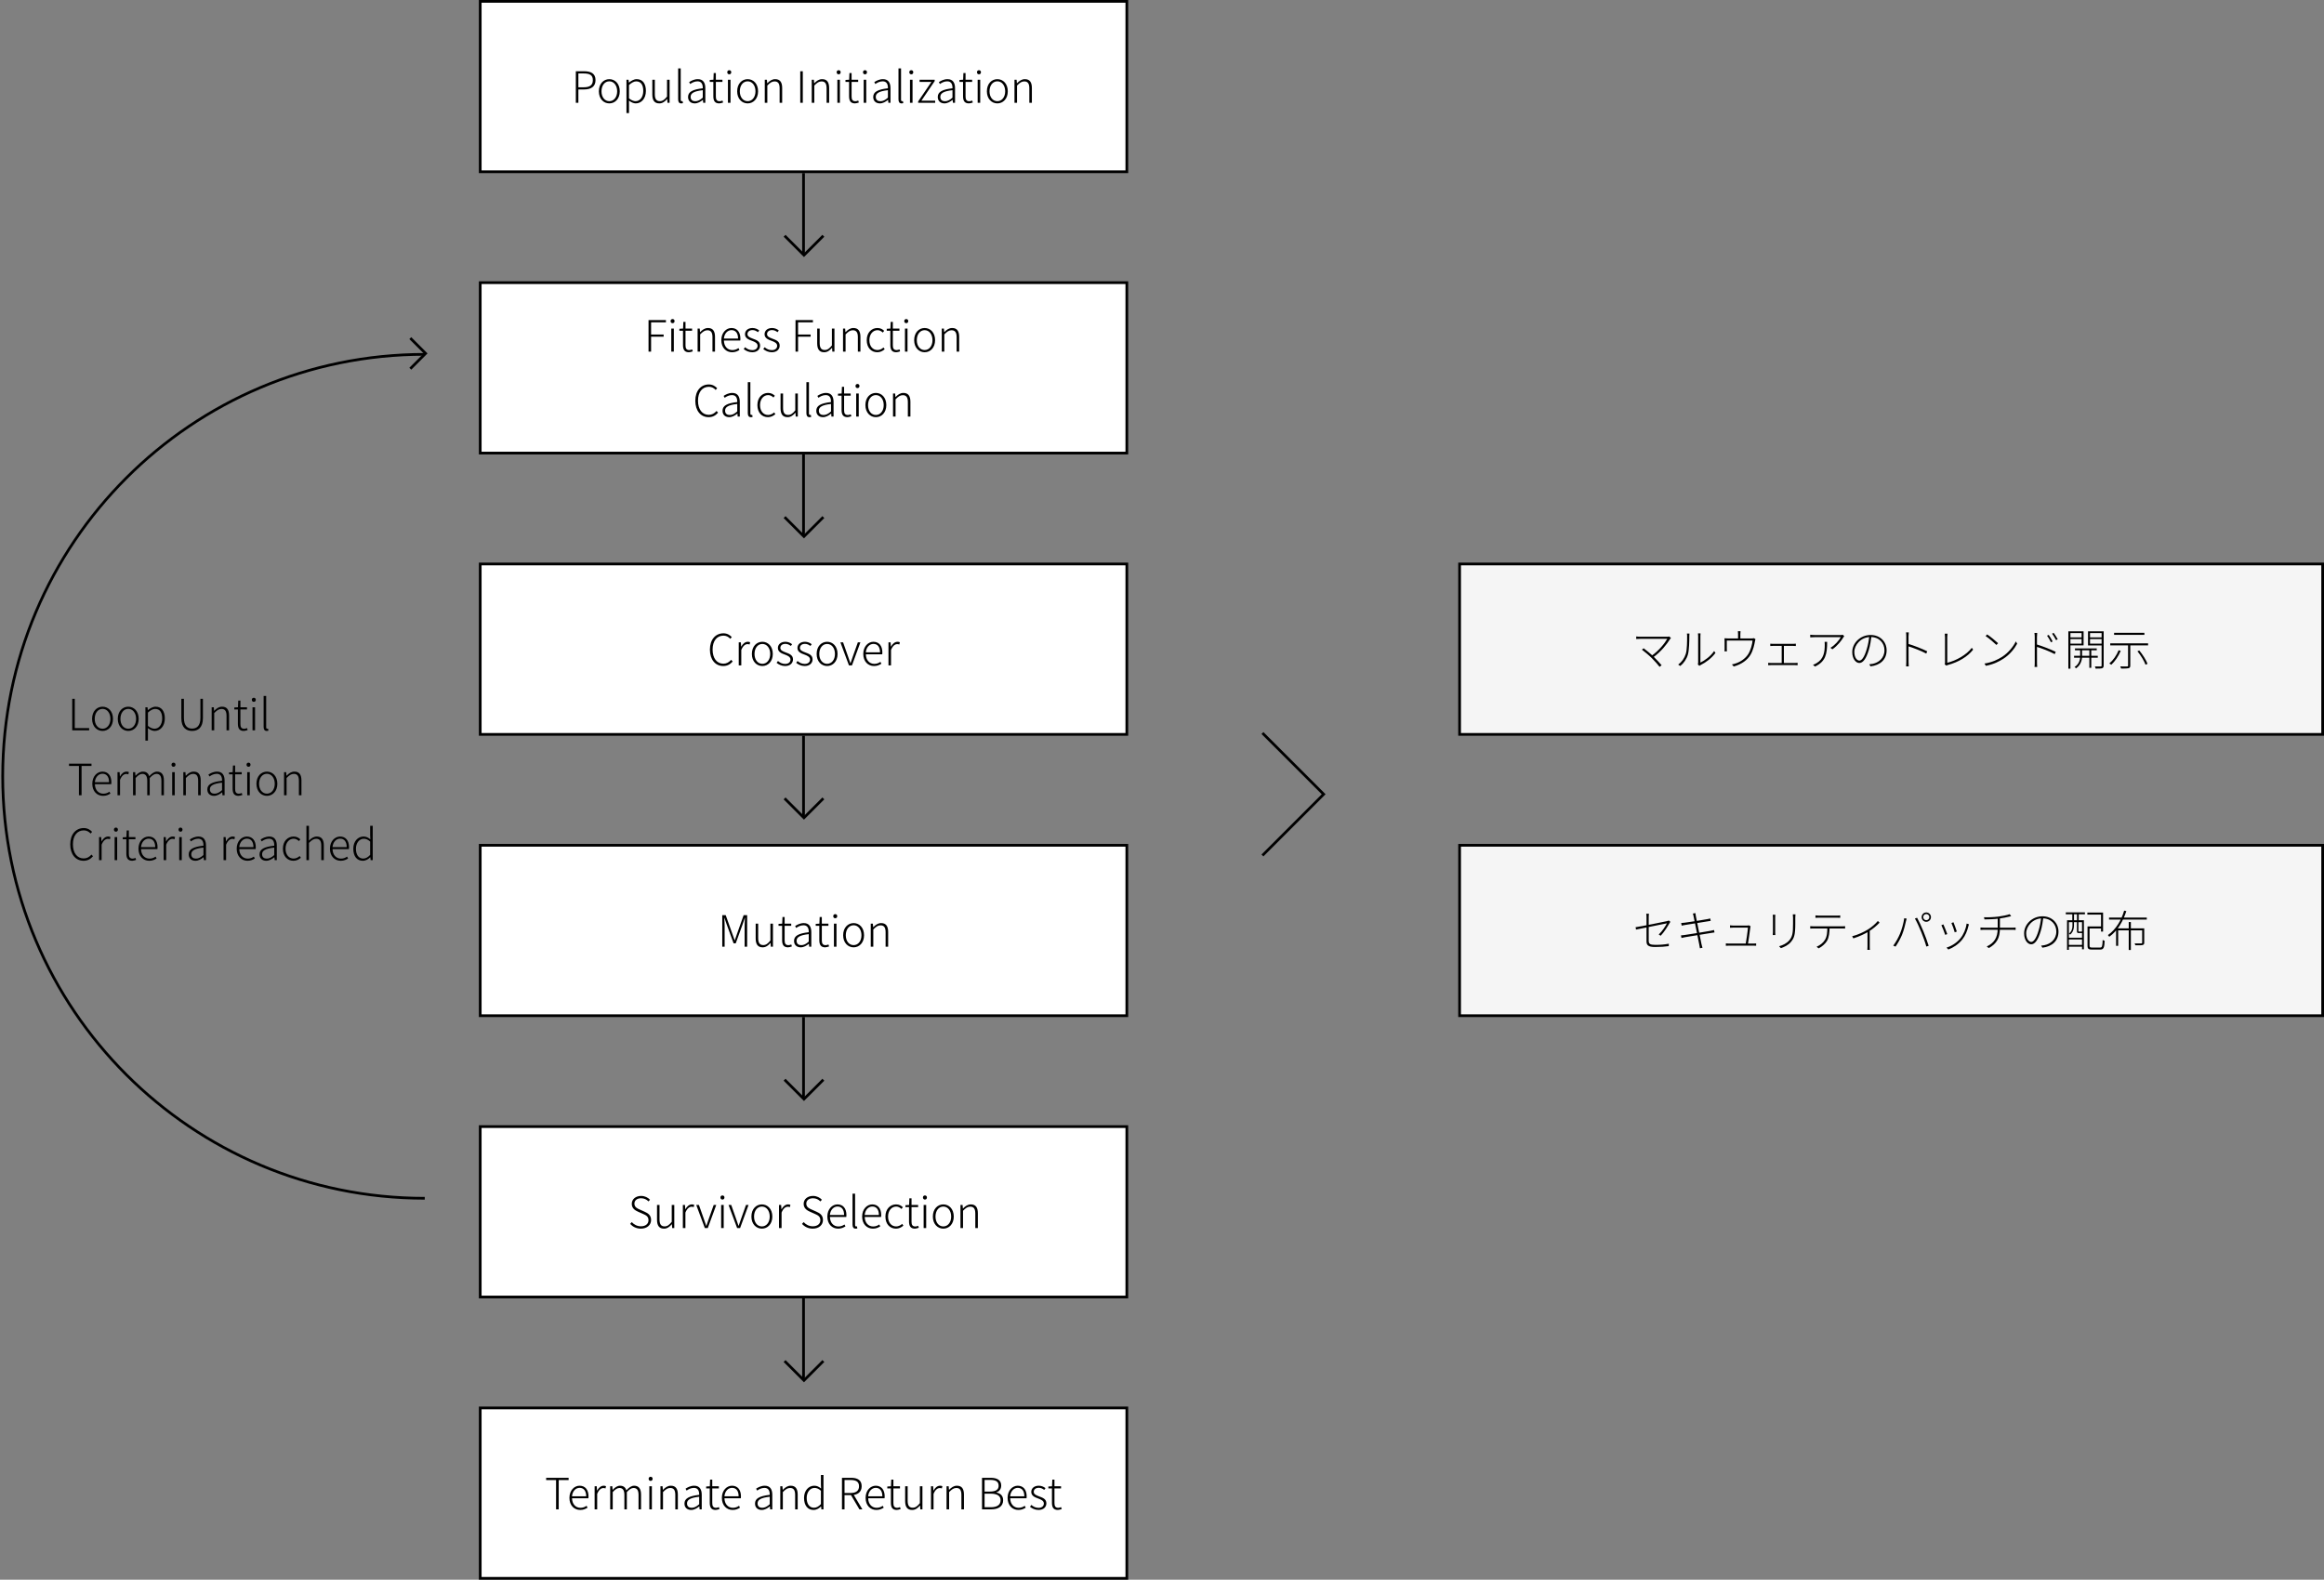 <svg width="859" height="584" viewBox="0 0 859 584" fill="none" xmlns="http://www.w3.org/2000/svg">
<rect x="0" y="0" width="859" height="584" fill="#808080" stroke="none"/>
<rect x="177.5" y="0.5" width="239" height="63" fill="white" stroke="black"/>
<path d="M212.837 38H213.781V33.072H215.925C218.517 33.072 220.117 31.968 220.117 29.632C220.117 27.2 218.485 26.336 215.861 26.336H212.837V38ZM213.781 32.272V27.152H215.653C217.989 27.152 219.125 27.728 219.125 29.632C219.125 31.488 218.021 32.272 215.717 32.272H213.781ZM225.221 38.224C227.285 38.224 229.077 36.576 229.077 33.76C229.077 30.896 227.285 29.264 225.221 29.264C223.157 29.264 221.349 30.896 221.349 33.76C221.349 36.576 223.157 38.224 225.221 38.224ZM225.221 37.408C223.541 37.408 222.325 35.936 222.325 33.76C222.325 31.568 223.541 30.064 225.221 30.064C226.885 30.064 228.117 31.568 228.117 33.76C228.117 35.936 226.885 37.408 225.221 37.408ZM231.553 41.808H232.497V38.736L232.481 37.184C233.329 37.84 234.193 38.224 234.977 38.224C236.993 38.224 238.737 36.528 238.737 33.616C238.737 30.976 237.585 29.264 235.329 29.264C234.289 29.264 233.297 29.872 232.481 30.528H232.449L232.337 29.472H231.553V41.808ZM234.913 37.408C234.289 37.408 233.393 37.12 232.497 36.368V31.424C233.473 30.56 234.337 30.08 235.153 30.08C237.041 30.08 237.761 31.568 237.761 33.616C237.761 35.888 236.561 37.408 234.913 37.408ZM243.704 38.224C244.872 38.224 245.752 37.568 246.584 36.592H246.616L246.712 38H247.496V29.472H246.552V35.712C245.608 36.88 244.888 37.392 243.912 37.392C242.6 37.392 242.04 36.576 242.04 34.816V29.472H241.112V34.928C241.112 37.136 241.928 38.224 243.704 38.224ZM251.798 38.224C252.102 38.224 252.262 38.176 252.438 38.128L252.294 37.376C252.118 37.408 252.054 37.408 251.974 37.408C251.75 37.408 251.606 37.232 251.606 36.832V25.296H250.662V36.736C250.662 37.728 251.03 38.224 251.798 38.224ZM256.8 38.224C257.904 38.224 258.928 37.616 259.776 36.928H259.824L259.92 38H260.704V32.592C260.704 30.704 259.968 29.264 257.936 29.264C256.544 29.264 255.36 29.92 254.72 30.368L255.12 31.056C255.728 30.608 256.688 30.064 257.824 30.064C259.44 30.064 259.792 31.376 259.76 32.64C256 33.072 254.32 33.968 254.32 35.856C254.32 37.44 255.44 38.224 256.8 38.224ZM256.992 37.424C256.048 37.424 255.264 36.976 255.264 35.808C255.264 34.512 256.4 33.712 259.76 33.344V36.112C258.768 36.976 257.936 37.424 256.992 37.424ZM265.843 38.224C266.243 38.224 266.787 38.064 267.283 37.888L267.043 37.168C266.755 37.296 266.323 37.424 266.019 37.424C264.867 37.424 264.595 36.72 264.595 35.648V30.272H267.027V29.472H264.595V27.008H263.795L263.699 29.472L262.339 29.552V30.272H263.667V35.584C263.667 37.168 264.163 38.224 265.843 38.224ZM269.068 38H270.012V29.472H269.068V38ZM269.548 27.472C269.98 27.472 270.284 27.184 270.284 26.688C270.284 26.256 269.98 25.952 269.548 25.952C269.116 25.952 268.812 26.256 268.812 26.688C268.812 27.184 269.116 27.472 269.548 27.472ZM276.346 38.224C278.41 38.224 280.202 36.576 280.202 33.76C280.202 30.896 278.41 29.264 276.346 29.264C274.282 29.264 272.474 30.896 272.474 33.76C272.474 36.576 274.282 38.224 276.346 38.224ZM276.346 37.408C274.666 37.408 273.45 35.936 273.45 33.76C273.45 31.568 274.666 30.064 276.346 30.064C278.01 30.064 279.242 31.568 279.242 33.76C279.242 35.936 278.01 37.408 276.346 37.408ZM282.678 38H283.622V31.616C284.614 30.608 285.318 30.096 286.294 30.096C287.622 30.096 288.166 30.912 288.166 32.672V38H289.11V32.544C289.11 30.352 288.278 29.264 286.518 29.264C285.334 29.264 284.454 29.92 283.606 30.784H283.574L283.462 29.472H282.678V38ZM295.79 38H296.734V26.336H295.79V38ZM300.037 38H300.981V31.616C301.973 30.608 302.677 30.096 303.653 30.096C304.981 30.096 305.525 30.912 305.525 32.672V38H306.469V32.544C306.469 30.352 305.637 29.264 303.877 29.264C302.693 29.264 301.813 29.92 300.965 30.784H300.933L300.821 29.472H300.037V38ZM309.506 38H310.45V29.472H309.506V38ZM309.986 27.472C310.418 27.472 310.722 27.184 310.722 26.688C310.722 26.256 310.418 25.952 309.986 25.952C309.554 25.952 309.25 26.256 309.25 26.688C309.25 27.184 309.554 27.472 309.986 27.472ZM316.015 38.224C316.415 38.224 316.959 38.064 317.455 37.888L317.215 37.168C316.927 37.296 316.495 37.424 316.191 37.424C315.039 37.424 314.767 36.72 314.767 35.648V30.272H317.199V29.472H314.767V27.008H313.967L313.871 29.472L312.511 29.552V30.272H313.839V35.584C313.839 37.168 314.335 38.224 316.015 38.224ZM319.24 38H320.184V29.472H319.24V38ZM319.72 27.472C320.152 27.472 320.456 27.184 320.456 26.688C320.456 26.256 320.152 25.952 319.72 25.952C319.288 25.952 318.984 26.256 318.984 26.688C318.984 27.184 319.288 27.472 319.72 27.472ZM325.238 38.224C326.342 38.224 327.366 37.616 328.214 36.928H328.262L328.358 38H329.142V32.592C329.142 30.704 328.406 29.264 326.374 29.264C324.982 29.264 323.798 29.92 323.158 30.368L323.558 31.056C324.166 30.608 325.126 30.064 326.262 30.064C327.878 30.064 328.23 31.376 328.198 32.64C324.438 33.072 322.758 33.968 322.758 35.856C322.758 37.44 323.878 38.224 325.238 38.224ZM325.43 37.424C324.486 37.424 323.702 36.976 323.702 35.808C323.702 34.512 324.838 33.712 328.198 33.344V36.112C327.206 36.976 326.374 37.424 325.43 37.424ZM333.236 38.224C333.54 38.224 333.7 38.176 333.876 38.128L333.732 37.376C333.556 37.408 333.492 37.408 333.412 37.408C333.188 37.408 333.044 37.232 333.044 36.832V25.296H332.1V36.736C332.1 37.728 332.468 38.224 333.236 38.224ZM336.35 38H337.294V29.472H336.35V38ZM336.83 27.472C337.262 27.472 337.566 27.184 337.566 26.688C337.566 26.256 337.262 25.952 336.83 25.952C336.398 25.952 336.094 26.256 336.094 26.688C336.094 27.184 336.398 27.472 336.83 27.472ZM339.371 38H345.659V37.216H340.571L345.483 29.984V29.472H339.899V30.272H344.283L339.371 37.504V38ZM349.097 38.224C350.201 38.224 351.225 37.616 352.073 36.928H352.121L352.217 38H353.001V32.592C353.001 30.704 352.265 29.264 350.233 29.264C348.841 29.264 347.657 29.92 347.017 30.368L347.417 31.056C348.025 30.608 348.985 30.064 350.121 30.064C351.737 30.064 352.089 31.376 352.057 32.64C348.297 33.072 346.617 33.968 346.617 35.856C346.617 37.44 347.737 38.224 349.097 38.224ZM349.289 37.424C348.345 37.424 347.561 36.976 347.561 35.808C347.561 34.512 348.697 33.712 352.057 33.344V36.112C351.065 36.976 350.233 37.424 349.289 37.424ZM358.14 38.224C358.54 38.224 359.084 38.064 359.58 37.888L359.34 37.168C359.052 37.296 358.62 37.424 358.316 37.424C357.164 37.424 356.892 36.72 356.892 35.648V30.272H359.324V29.472H356.892V27.008H356.092L355.996 29.472L354.636 29.552V30.272H355.964V35.584C355.964 37.168 356.46 38.224 358.14 38.224ZM361.365 38H362.309V29.472H361.365V38ZM361.845 27.472C362.277 27.472 362.581 27.184 362.581 26.688C362.581 26.256 362.277 25.952 361.845 25.952C361.413 25.952 361.109 26.256 361.109 26.688C361.109 27.184 361.413 27.472 361.845 27.472ZM368.643 38.224C370.707 38.224 372.499 36.576 372.499 33.76C372.499 30.896 370.707 29.264 368.643 29.264C366.579 29.264 364.771 30.896 364.771 33.76C364.771 36.576 366.579 38.224 368.643 38.224ZM368.643 37.408C366.963 37.408 365.747 35.936 365.747 33.76C365.747 31.568 366.963 30.064 368.643 30.064C370.307 30.064 371.539 31.568 371.539 33.76C371.539 35.936 370.307 37.408 368.643 37.408ZM374.975 38H375.919V31.616C376.911 30.608 377.615 30.096 378.591 30.096C379.919 30.096 380.463 30.912 380.463 32.672V38H381.407V32.544C381.407 30.352 380.575 29.264 378.815 29.264C377.631 29.264 376.751 29.92 375.903 30.784H375.871L375.759 29.472H374.975V38Z" fill="black"/>
<rect x="177.5" y="104.5" width="239" height="63" fill="white" stroke="black"/>
<path d="M239.712 130H240.656V124.464H245.296V123.664H240.656V119.168H246.144V118.336H239.712V130ZM248.115 130H249.059V121.472H248.115V130ZM248.595 119.472C249.027 119.472 249.331 119.184 249.331 118.688C249.331 118.256 249.027 117.952 248.595 117.952C248.163 117.952 247.859 118.256 247.859 118.688C247.859 119.184 248.163 119.472 248.595 119.472ZM254.625 130.224C255.025 130.224 255.569 130.064 256.065 129.888L255.825 129.168C255.537 129.296 255.105 129.424 254.801 129.424C253.649 129.424 253.377 128.72 253.377 127.648V122.272H255.809V121.472H253.377V119.008H252.577L252.481 121.472L251.121 121.552V122.272H252.449V127.584C252.449 129.168 252.945 130.224 254.625 130.224ZM257.85 130H258.794V123.616C259.786 122.608 260.49 122.096 261.466 122.096C262.794 122.096 263.338 122.912 263.338 124.672V130H264.282V124.544C264.282 122.352 263.45 121.264 261.69 121.264C260.506 121.264 259.626 121.92 258.778 122.784H258.746L258.634 121.472H257.85V130ZM270.598 130.224C271.814 130.224 272.63 129.808 273.318 129.376L272.95 128.688C272.31 129.136 271.606 129.424 270.694 129.424C268.838 129.424 267.606 127.968 267.574 125.904H273.622C273.654 125.68 273.67 125.456 273.67 125.232C273.67 122.736 272.422 121.264 270.358 121.264C268.438 121.264 266.614 122.976 266.614 125.76C266.614 128.56 268.39 130.224 270.598 130.224ZM267.558 125.168C267.75 123.2 268.982 122.048 270.374 122.048C271.862 122.048 272.806 123.104 272.806 125.168H267.558ZM278.04 130.224C279.928 130.224 280.952 129.104 280.952 127.776C280.952 126.128 279.528 125.68 278.216 125.184C277.224 124.8 276.28 124.448 276.28 123.52C276.28 122.752 276.872 122.032 278.152 122.032C278.984 122.032 279.576 122.384 280.152 122.8L280.632 122.176C280.024 121.648 279.096 121.264 278.152 121.264C276.36 121.264 275.368 122.304 275.368 123.552C275.368 125.024 276.712 125.552 277.96 126C278.952 126.368 280.024 126.816 280.024 127.84C280.024 128.704 279.368 129.44 278.072 129.44C276.904 129.44 276.12 128.976 275.4 128.368L274.888 129.04C275.672 129.696 276.776 130.224 278.04 130.224ZM285.274 130.224C287.162 130.224 288.186 129.104 288.186 127.776C288.186 126.128 286.762 125.68 285.45 125.184C284.458 124.8 283.514 124.448 283.514 123.52C283.514 122.752 284.106 122.032 285.386 122.032C286.218 122.032 286.81 122.384 287.386 122.8L287.866 122.176C287.258 121.648 286.33 121.264 285.386 121.264C283.594 121.264 282.602 122.304 282.602 123.552C282.602 125.024 283.946 125.552 285.194 126C286.186 126.368 287.258 126.816 287.258 127.84C287.258 128.704 286.602 129.44 285.306 129.44C284.138 129.44 283.354 128.976 282.634 128.368L282.122 129.04C282.906 129.696 284.01 130.224 285.274 130.224ZM294.04 130H294.984V124.464H299.624V123.664H294.984V119.168H300.472V118.336H294.04V130ZM304.642 130.224C305.81 130.224 306.69 129.568 307.522 128.592H307.554L307.65 130H308.434V121.472H307.49V127.712C306.546 128.88 305.826 129.392 304.85 129.392C303.538 129.392 302.978 128.576 302.978 126.816V121.472H302.05V126.928C302.05 129.136 302.866 130.224 304.642 130.224ZM311.6 130H312.544V123.616C313.536 122.608 314.24 122.096 315.216 122.096C316.544 122.096 317.088 122.912 317.088 124.672V130H318.032V124.544C318.032 122.352 317.2 121.264 315.44 121.264C314.256 121.264 313.376 121.92 312.528 122.784H312.496L312.384 121.472H311.6V130ZM324.268 130.224C325.34 130.224 326.268 129.76 327.004 129.104L326.556 128.464C325.98 128.992 325.196 129.408 324.332 129.408C322.54 129.408 321.34 127.936 321.34 125.76C321.34 123.568 322.636 122.064 324.348 122.064C325.132 122.064 325.756 122.448 326.3 122.944L326.812 122.304C326.236 121.76 325.468 121.264 324.316 121.264C322.204 121.264 320.364 122.896 320.364 125.76C320.364 128.576 322.06 130.224 324.268 130.224ZM331.265 130.224C331.665 130.224 332.209 130.064 332.705 129.888L332.465 129.168C332.177 129.296 331.745 129.424 331.441 129.424C330.289 129.424 330.017 128.72 330.017 127.648V122.272H332.449V121.472H330.017V119.008H329.217L329.121 121.472L327.761 121.552V122.272H329.089V127.584C329.089 129.168 329.585 130.224 331.265 130.224ZM334.49 130H335.434V121.472H334.49V130ZM334.97 119.472C335.402 119.472 335.706 119.184 335.706 118.688C335.706 118.256 335.402 117.952 334.97 117.952C334.538 117.952 334.234 118.256 334.234 118.688C334.234 119.184 334.538 119.472 334.97 119.472ZM341.768 130.224C343.832 130.224 345.624 128.576 345.624 125.76C345.624 122.896 343.832 121.264 341.768 121.264C339.704 121.264 337.896 122.896 337.896 125.76C337.896 128.576 339.704 130.224 341.768 130.224ZM341.768 129.408C340.088 129.408 338.872 127.936 338.872 125.76C338.872 123.568 340.088 122.064 341.768 122.064C343.432 122.064 344.664 123.568 344.664 125.76C344.664 127.936 343.432 129.408 341.768 129.408ZM348.1 130H349.044V123.616C350.036 122.608 350.74 122.096 351.716 122.096C353.044 122.096 353.588 122.912 353.588 124.672V130H354.532V124.544C354.532 122.352 353.7 121.264 351.94 121.264C350.756 121.264 349.876 121.92 349.028 122.784H348.996L348.884 121.472H348.1V130ZM261.927 154.224C263.431 154.224 264.503 153.6 265.415 152.56L264.855 151.936C264.023 152.864 263.143 153.36 261.975 153.36C259.527 153.36 257.991 151.312 257.991 148.144C257.991 144.976 259.543 142.992 262.023 142.992C263.079 142.992 263.911 143.472 264.535 144.16L265.079 143.536C264.455 142.816 263.399 142.128 262.023 142.128C259.063 142.128 256.999 144.448 256.999 148.16C256.999 151.888 259.031 154.224 261.927 154.224ZM269.542 154.224C270.646 154.224 271.67 153.616 272.518 152.928H272.566L272.662 154H273.446V148.592C273.446 146.704 272.71 145.264 270.678 145.264C269.286 145.264 268.102 145.92 267.462 146.368L267.862 147.056C268.47 146.608 269.43 146.064 270.566 146.064C272.182 146.064 272.534 147.376 272.502 148.64C268.742 149.072 267.062 149.968 267.062 151.856C267.062 153.44 268.182 154.224 269.542 154.224ZM269.734 153.424C268.79 153.424 268.006 152.976 268.006 151.808C268.006 150.512 269.142 149.712 272.502 149.344V152.112C271.51 152.976 270.678 153.424 269.734 153.424ZM277.54 154.224C277.844 154.224 278.004 154.176 278.18 154.128L278.036 153.376C277.86 153.408 277.796 153.408 277.716 153.408C277.492 153.408 277.348 153.232 277.348 152.832V141.296H276.404V152.736C276.404 153.728 276.772 154.224 277.54 154.224ZM283.854 154.224C284.926 154.224 285.854 153.76 286.59 153.104L286.142 152.464C285.566 152.992 284.782 153.408 283.918 153.408C282.126 153.408 280.926 151.936 280.926 149.76C280.926 147.568 282.222 146.064 283.934 146.064C284.718 146.064 285.342 146.448 285.886 146.944L286.398 146.304C285.822 145.76 285.054 145.264 283.902 145.264C281.79 145.264 279.95 146.896 279.95 149.76C279.95 152.576 281.646 154.224 283.854 154.224ZM291.103 154.224C292.271 154.224 293.151 153.568 293.983 152.592H294.015L294.111 154H294.895V145.472H293.951V151.712C293.007 152.88 292.287 153.392 291.311 153.392C289.999 153.392 289.439 152.576 289.439 150.816V145.472H288.511V150.928C288.511 153.136 289.327 154.224 291.103 154.224ZM299.197 154.224C299.501 154.224 299.661 154.176 299.837 154.128L299.693 153.376C299.517 153.408 299.453 153.408 299.373 153.408C299.149 153.408 299.005 153.232 299.005 152.832V141.296H298.061V152.736C298.061 153.728 298.429 154.224 299.197 154.224ZM304.199 154.224C305.303 154.224 306.327 153.616 307.175 152.928H307.223L307.319 154H308.103V148.592C308.103 146.704 307.367 145.264 305.335 145.264C303.943 145.264 302.759 145.92 302.119 146.368L302.519 147.056C303.127 146.608 304.087 146.064 305.223 146.064C306.839 146.064 307.191 147.376 307.159 148.64C303.399 149.072 301.719 149.968 301.719 151.856C301.719 153.44 302.839 154.224 304.199 154.224ZM304.391 153.424C303.447 153.424 302.663 152.976 302.663 151.808C302.663 150.512 303.799 149.712 307.159 149.344V152.112C306.167 152.976 305.335 153.424 304.391 153.424ZM313.242 154.224C313.642 154.224 314.186 154.064 314.682 153.888L314.442 153.168C314.154 153.296 313.722 153.424 313.418 153.424C312.266 153.424 311.994 152.72 311.994 151.648V146.272H314.426V145.472H311.994V143.008H311.194L311.098 145.472L309.738 145.552V146.272H311.066V151.584C311.066 153.168 311.562 154.224 313.242 154.224ZM316.467 154H317.411V145.472H316.467V154ZM316.947 143.472C317.379 143.472 317.683 143.184 317.683 142.688C317.683 142.256 317.379 141.952 316.947 141.952C316.515 141.952 316.211 142.256 316.211 142.688C316.211 143.184 316.515 143.472 316.947 143.472ZM323.744 154.224C325.808 154.224 327.6 152.576 327.6 149.76C327.6 146.896 325.808 145.264 323.744 145.264C321.68 145.264 319.872 146.896 319.872 149.76C319.872 152.576 321.68 154.224 323.744 154.224ZM323.744 153.408C322.064 153.408 320.848 151.936 320.848 149.76C320.848 147.568 322.064 146.064 323.744 146.064C325.408 146.064 326.64 147.568 326.64 149.76C326.64 151.936 325.408 153.408 323.744 153.408ZM330.076 154H331.02V147.616C332.012 146.608 332.716 146.096 333.692 146.096C335.02 146.096 335.564 146.912 335.564 148.672V154H336.508V148.544C336.508 146.352 335.676 145.264 333.916 145.264C332.732 145.264 331.852 145.92 331.004 146.784H330.972L330.86 145.472H330.076V154Z" fill="black"/>
<rect x="177.5" y="208.5" width="239" height="63" fill="white" stroke="black"/>
<path d="M267.326 246.224C268.83 246.224 269.902 245.6 270.814 244.56L270.253 243.936C269.422 244.864 268.542 245.36 267.374 245.36C264.926 245.36 263.39 243.312 263.39 240.144C263.39 236.976 264.942 234.992 267.422 234.992C268.478 234.992 269.31 235.472 269.934 236.16L270.477 235.536C269.854 234.816 268.798 234.128 267.422 234.128C264.462 234.128 262.398 236.448 262.398 240.16C262.398 243.888 264.43 246.224 267.326 246.224ZM273.053 246H273.997V240.288C274.621 238.688 275.533 238.128 276.269 238.128C276.621 238.128 276.781 238.16 277.069 238.272L277.261 237.44C276.973 237.296 276.733 237.264 276.397 237.264C275.405 237.264 274.557 238 273.981 239.056H273.949L273.837 237.472H273.053V246ZM281.783 246.224C283.847 246.224 285.639 244.576 285.639 241.76C285.639 238.896 283.847 237.264 281.783 237.264C279.719 237.264 277.911 238.896 277.911 241.76C277.911 244.576 279.719 246.224 281.783 246.224ZM281.783 245.408C280.103 245.408 278.887 243.936 278.887 241.76C278.887 239.568 280.103 238.064 281.783 238.064C283.447 238.064 284.679 239.568 284.679 241.76C284.679 243.936 283.447 245.408 281.783 245.408ZM290.196 246.224C292.084 246.224 293.108 245.104 293.108 243.776C293.108 242.128 291.684 241.68 290.372 241.184C289.38 240.8 288.436 240.448 288.436 239.52C288.436 238.752 289.028 238.032 290.308 238.032C291.14 238.032 291.732 238.384 292.308 238.8L292.788 238.176C292.18 237.648 291.252 237.264 290.308 237.264C288.516 237.264 287.524 238.304 287.524 239.552C287.524 241.024 288.868 241.552 290.116 242C291.108 242.368 292.18 242.816 292.18 243.84C292.18 244.704 291.524 245.44 290.228 245.44C289.06 245.44 288.276 244.976 287.556 244.368L287.044 245.04C287.828 245.696 288.932 246.224 290.196 246.224ZM297.43 246.224C299.318 246.224 300.342 245.104 300.342 243.776C300.342 242.128 298.918 241.68 297.606 241.184C296.614 240.8 295.67 240.448 295.67 239.52C295.67 238.752 296.262 238.032 297.542 238.032C298.374 238.032 298.966 238.384 299.542 238.8L300.022 238.176C299.414 237.648 298.486 237.264 297.542 237.264C295.75 237.264 294.758 238.304 294.758 239.552C294.758 241.024 296.102 241.552 297.35 242C298.342 242.368 299.414 242.816 299.414 243.84C299.414 244.704 298.758 245.44 297.462 245.44C296.294 245.44 295.51 244.976 294.79 244.368L294.278 245.04C295.062 245.696 296.166 246.224 297.43 246.224ZM305.721 246.224C307.785 246.224 309.577 244.576 309.577 241.76C309.577 238.896 307.785 237.264 305.721 237.264C303.657 237.264 301.849 238.896 301.849 241.76C301.849 244.576 303.657 246.224 305.721 246.224ZM305.721 245.408C304.041 245.408 302.825 243.936 302.825 241.76C302.825 239.568 304.041 238.064 305.721 238.064C307.385 238.064 308.617 239.568 308.617 241.76C308.617 243.936 307.385 245.408 305.721 245.408ZM313.798 246H314.902L318.022 237.472H317.078L315.222 242.704C314.966 243.536 314.662 244.4 314.374 245.168H314.31C314.038 244.4 313.75 243.536 313.462 242.704L311.622 237.472H310.63L313.798 246ZM323.067 246.224C324.283 246.224 325.099 245.808 325.787 245.376L325.419 244.688C324.779 245.136 324.075 245.424 323.163 245.424C321.307 245.424 320.075 243.968 320.043 241.904H326.091C326.123 241.68 326.139 241.456 326.139 241.232C326.139 238.736 324.891 237.264 322.827 237.264C320.907 237.264 319.083 238.976 319.083 241.76C319.083 244.56 320.859 246.224 323.067 246.224ZM320.027 241.168C320.219 239.2 321.451 238.048 322.843 238.048C324.331 238.048 325.275 239.104 325.275 241.168H320.027ZM328.397 246H329.341V240.288C329.965 238.688 330.877 238.128 331.613 238.128C331.965 238.128 332.125 238.16 332.413 238.272L332.605 237.44C332.317 237.296 332.077 237.264 331.741 237.264C330.749 237.264 329.901 238 329.325 239.056H329.293L329.181 237.472H328.397V246Z" fill="black"/>
<rect x="539.5" y="208.5" width="319" height="63" fill="#F5F5F5" stroke="black"/>
<path d="M617.624 235.824L616.952 235.296C616.808 235.36 616.536 235.392 616.2 235.392C614.68 235.392 606.968 235.392 606.28 235.392C605.72 235.392 605.224 235.344 604.776 235.296V236.24C605.08 236.224 605.656 236.176 606.28 236.176C607.016 236.176 614.808 236.176 616.248 236.176C615.384 237.744 613.176 240.56 610.344 242.528L610.968 243.072C614.024 240.896 616.12 238.128 617.32 236.224C617.384 236.096 617.512 235.952 617.624 235.824ZM610.616 243.376C611.624 244.4 612.856 245.76 613.416 246.528L614.168 245.936C613.528 245.152 612.28 243.856 611.304 242.864C610.2 241.776 608.2 240.112 607.528 239.664L606.888 240.176C607.672 240.736 609.656 242.4 610.616 243.376ZM627.576 245.68L628.12 246.144C628.216 246.08 628.376 245.968 628.6 245.856C630.488 244.928 632.664 243.328 634.072 241.376L633.576 240.688C632.28 242.64 630.072 244.208 628.504 244.944C628.504 244.752 628.504 236.048 628.504 235.216C628.504 234.672 628.52 234.32 628.552 234.144H627.608C627.608 234.32 627.672 234.672 627.672 235.216C627.672 236.048 627.672 244.272 627.672 244.944C627.672 245.2 627.624 245.472 627.576 245.68ZM620.296 245.696L621.064 246.208C622.392 245.152 623.432 243.616 623.896 241.936C624.344 240.352 624.408 236.88 624.408 235.184C624.408 234.832 624.44 234.48 624.456 234.224H623.512C623.576 234.512 623.592 234.832 623.592 235.2C623.592 236.896 623.592 240.176 623.112 241.712C622.6 243.36 621.608 244.752 620.296 245.696ZM643.336 233.344H642.36C642.408 233.728 642.424 234.128 642.424 234.384C642.424 234.72 642.424 235.84 642.424 236.416H643.272C643.272 235.872 643.272 234.72 643.272 234.384C643.272 234.128 643.288 233.728 643.336 233.344ZM648.856 236.288L648.28 235.92C648.12 235.984 647.88 236.032 647.32 236.032H638.824C638.28 236.032 637.816 236 637.4 235.968C637.448 236.304 637.448 236.784 637.448 237.12C637.448 237.648 637.448 239.44 637.448 239.952C637.448 240.192 637.432 240.576 637.4 240.784H638.312C638.28 240.576 638.264 240.208 638.264 239.968C638.264 239.488 638.264 237.52 638.264 236.8H647.784C647.672 238.144 647.112 240.32 646.216 241.776C645.192 243.44 643.24 244.768 641.448 245.296C641.032 245.44 640.568 245.568 640.152 245.632L640.824 246.4C643.8 245.568 645.896 243.984 647.048 242.032C647.992 240.464 648.488 238.192 648.664 237.072C648.712 236.768 648.792 236.448 648.856 236.288ZM654.328 237.968V238.832C654.648 238.8 655.128 238.784 655.336 238.784H662.728C663.08 238.784 663.464 238.8 663.784 238.832V237.968C663.48 238 663.128 238.032 662.728 238.032H655.32C655.128 238.032 654.664 238.016 654.328 237.968ZM658.552 245.52H659.368V238.48H658.552V245.52ZM653.56 245.04V245.936C653.928 245.904 654.28 245.888 654.6 245.888H663.464C663.704 245.888 664.136 245.904 664.44 245.936V245.04C664.136 245.072 663.8 245.104 663.464 245.104H654.6C654.28 245.104 653.912 245.072 653.56 245.04ZM681.672 235.2L681.16 234.688C680.968 234.736 680.568 234.768 680.36 234.768C679.32 234.768 671.448 234.768 670.824 234.768C670.264 234.768 669.608 234.72 669.096 234.656V235.632C669.64 235.584 670.264 235.552 670.824 235.552C671.432 235.552 679.192 235.552 680.392 235.552C679.816 236.672 678.168 238.592 676.568 239.488L677.288 240.048C679.256 238.704 680.776 236.624 681.336 235.632C681.432 235.472 681.576 235.328 681.672 235.2ZM675.352 237.28H674.424C674.472 237.648 674.472 237.968 674.472 238.272C674.472 240.976 674.152 243.6 671.4 245.184C671.032 245.408 670.504 245.664 670.12 245.792L670.872 246.416C674.792 244.56 675.352 241.84 675.352 237.28ZM691.752 235.104H690.92C690.776 236.768 690.44 238.544 689.96 240.08C689.064 243.104 688.072 244.224 687.272 244.224C686.488 244.224 685.4 243.264 685.4 241.008C685.4 238.464 687.8 235.504 691.4 235.504C694.648 235.504 696.536 237.792 696.536 240.384C696.536 243.408 694.28 244.976 692.216 245.408C691.88 245.488 691.368 245.552 690.92 245.584L691.384 246.352C695.048 245.936 697.336 243.776 697.336 240.432C697.336 237.328 695.032 234.752 691.416 234.752C687.64 234.752 684.632 237.712 684.632 241.056C684.632 243.68 686.024 245.104 687.24 245.104C688.568 245.104 689.768 243.6 690.76 240.272C691.24 238.672 691.544 236.8 691.752 235.104ZM704.6 244.656C704.6 245.232 704.584 245.92 704.536 246.368H705.512C705.464 245.92 705.448 245.2 705.448 244.656C705.448 244.16 705.432 238.224 705.432 235.296C705.432 234.928 705.48 234.224 705.528 233.776H704.504C704.584 234.24 704.6 234.912 704.6 235.296C704.6 236.624 704.6 243.968 704.6 244.656ZM705.256 238.016V238.912C707 239.424 710.168 240.624 711.992 241.632L712.344 240.784C710.456 239.84 707.368 238.64 705.256 238.016ZM718.792 245.568L719.368 246.064C719.56 245.968 719.736 245.904 719.896 245.872C724.008 244.752 727.288 242.736 729.304 240.176L728.824 239.488C726.856 242.096 723.08 244.224 719.752 245.024C719.752 244.448 719.752 236.864 719.752 235.504C719.752 235.136 719.8 234.528 719.848 234.272H718.824C718.856 234.496 718.92 235.184 718.92 235.52C718.92 236.88 718.92 244.064 718.92 244.944C718.92 245.216 718.872 245.408 718.792 245.568ZM734.488 234.544L733.928 235.136C735.128 235.936 737.112 237.632 737.912 238.432L738.536 237.792C737.672 236.96 735.64 235.296 734.488 234.544ZM733.496 245.312L734.024 246.144C736.952 245.584 738.936 244.528 740.536 243.504C742.856 242 744.568 239.856 745.592 237.968L745.096 237.12C744.216 238.976 742.36 241.312 740.04 242.816C738.536 243.776 736.456 244.848 733.496 245.312ZM757.256 234.72L756.632 235.008C757.128 235.68 757.72 236.688 758.072 237.44L758.712 237.136C758.328 236.352 757.624 235.264 757.256 234.72ZM759.08 233.968L758.488 234.256C758.984 234.912 759.576 235.92 759.96 236.656L760.584 236.336C760.2 235.584 759.464 234.48 759.08 233.968ZM752.088 244.864C752.088 245.44 752.072 246.128 752.008 246.56H753C752.936 246.112 752.92 245.408 752.92 244.864C752.92 244.352 752.904 238.416 752.904 235.504C752.904 235.12 752.952 234.432 753 233.984H751.976C752.056 234.448 752.088 235.12 752.088 235.504C752.088 236.832 752.088 244.16 752.088 244.864ZM752.744 238.224V239.104C754.488 239.616 757.64 240.816 759.48 241.824L759.832 240.976C757.944 240.048 754.84 238.848 752.744 238.224ZM766.952 239.728V240.4H775V239.728H766.952ZM766.616 242.448V243.152H775.384V242.448H766.616ZM772.264 239.936V246.896H772.984V239.936H772.264ZM768.872 239.968V242.8C768.872 243.728 768.552 245.504 766.792 246.592C766.984 246.704 767.224 246.928 767.336 247.088C769.208 245.84 769.576 243.744 769.576 242.8V239.968H768.872ZM764.92 235.632V236.256H769.688V235.632H764.92ZM772.264 235.632V236.256H777.096V235.632H772.264ZM776.792 233.392V246.048C776.792 246.288 776.712 246.384 776.456 246.384C776.184 246.4 775.304 246.4 774.312 246.384C774.44 246.608 774.536 246.976 774.584 247.184C775.8 247.184 776.584 247.168 777 247.04C777.4 246.896 777.56 246.608 777.56 246.032V233.392H776.792ZM764.984 233.392V234.032H769.4V237.952H764.984V238.592H770.136V233.392H764.984ZM777.128 233.392H771.784V238.608H777.128V237.952H772.52V234.032H777.128V233.392ZM764.504 233.392V247.216H765.272V233.392H764.504ZM786.584 238.208V246.032C786.584 246.304 786.504 246.368 786.216 246.384C785.912 246.4 784.904 246.4 783.704 246.368C783.832 246.608 783.96 246.944 784.008 247.168C785.432 247.168 786.312 247.152 786.76 247.04C787.24 246.896 787.4 246.64 787.4 246.048V238.208H786.584ZM783.08 240.4C782.328 242.304 781.064 244.096 779.656 245.28C779.864 245.392 780.216 245.616 780.376 245.76C781.72 244.512 783.032 242.624 783.864 240.608L783.08 240.4ZM790.04 240.768C791.288 242.304 792.568 244.4 793.032 245.744L793.768 245.408C793.272 244.048 791.976 241.984 790.728 240.48L790.04 240.768ZM781.416 233.952V234.704H792.616V233.952H781.416ZM779.992 237.84V238.592H793.976V237.84H779.992Z" fill="black"/>
<rect x="177.5" y="312.5" width="239" height="63" fill="white" stroke="black"/>
<path d="M266.962 350H267.842V342.608C267.842 341.648 267.778 340.368 267.714 339.392H267.778L268.69 342L271.154 348.752H271.938L274.386 342L275.282 339.392H275.362C275.298 340.368 275.234 341.648 275.234 342.608V350H276.162V338.336H274.866L272.482 345.056C272.194 345.888 271.906 346.752 271.602 347.6H271.538C271.234 346.752 270.93 345.888 270.626 345.056L268.242 338.336H266.962V350ZM281.907 350.224C283.075 350.224 283.955 349.568 284.787 348.592H284.819L284.915 350H285.699V341.472H284.755V347.712C283.811 348.88 283.091 349.392 282.115 349.392C280.803 349.392 280.243 348.576 280.243 346.816V341.472H279.315V346.928C279.315 349.136 280.131 350.224 281.907 350.224ZM291.265 350.224C291.665 350.224 292.209 350.064 292.705 349.888L292.465 349.168C292.177 349.296 291.745 349.424 291.441 349.424C290.289 349.424 290.017 348.72 290.017 347.648V342.272H292.449V341.472H290.017V339.008H289.217L289.121 341.472L287.761 341.552V342.272H289.089V347.584C289.089 349.168 289.585 350.224 291.265 350.224ZM295.972 350.224C297.076 350.224 298.1 349.616 298.948 348.928H298.996L299.092 350H299.876V344.592C299.876 342.704 299.14 341.264 297.108 341.264C295.716 341.264 294.532 341.92 293.892 342.368L294.292 343.056C294.9 342.608 295.86 342.064 296.996 342.064C298.612 342.064 298.964 343.376 298.932 344.64C295.172 345.072 293.492 345.968 293.492 347.856C293.492 349.44 294.612 350.224 295.972 350.224ZM296.164 349.424C295.22 349.424 294.436 348.976 294.436 347.808C294.436 346.512 295.572 345.712 298.932 345.344V348.112C297.94 348.976 297.108 349.424 296.164 349.424ZM305.015 350.224C305.415 350.224 305.959 350.064 306.455 349.888L306.215 349.168C305.927 349.296 305.495 349.424 305.191 349.424C304.039 349.424 303.767 348.72 303.767 347.648V342.272H306.199V341.472H303.767V339.008H302.967L302.871 341.472L301.511 341.552V342.272H302.839V347.584C302.839 349.168 303.335 350.224 305.015 350.224ZM308.24 350H309.184V341.472H308.24V350ZM308.72 339.472C309.152 339.472 309.456 339.184 309.456 338.688C309.456 338.256 309.152 337.952 308.72 337.952C308.288 337.952 307.984 338.256 307.984 338.688C307.984 339.184 308.288 339.472 308.72 339.472ZM315.518 350.224C317.582 350.224 319.374 348.576 319.374 345.76C319.374 342.896 317.582 341.264 315.518 341.264C313.454 341.264 311.646 342.896 311.646 345.76C311.646 348.576 313.454 350.224 315.518 350.224ZM315.518 349.408C313.838 349.408 312.622 347.936 312.622 345.76C312.622 343.568 313.838 342.064 315.518 342.064C317.182 342.064 318.414 343.568 318.414 345.76C318.414 347.936 317.182 349.408 315.518 349.408ZM321.85 350H322.794V343.616C323.786 342.608 324.49 342.096 325.466 342.096C326.794 342.096 327.338 342.912 327.338 344.672V350H328.282V344.544C328.282 342.352 327.45 341.264 325.69 341.264C324.506 341.264 323.626 341.92 322.778 342.784H322.746L322.634 341.472H321.85V350Z" fill="black"/>
<rect x="539.5" y="312.5" width="319" height="63" fill="#F5F5F5" stroke="black"/>
<path d="M608.581 348C608.581 349.376 609.141 350.096 611.733 350.096C613.893 350.096 615.301 349.984 616.805 349.776L616.837 348.88C615.237 349.184 613.845 349.312 611.877 349.312C609.877 349.312 609.397 348.944 609.397 347.792C609.397 346.32 609.397 340.592 609.397 339.056C609.397 338.64 609.413 338.256 609.493 337.808H608.485C608.565 338.256 608.581 338.608 608.581 339.056C608.581 340.608 608.581 346.432 608.581 348ZM617.413 340.784L616.821 340.32C616.677 340.4 616.421 340.48 616.133 340.544C615.077 340.784 606.501 342.528 604.549 342.784L604.709 343.664C606.565 343.264 615.925 341.392 616.133 341.344C615.621 342.368 614.389 344.304 613.093 345.488L613.829 345.936C615.189 344.496 616.325 342.608 617.093 341.28C617.173 341.12 617.301 340.912 617.413 340.784ZM625.989 338.768C626.133 339.312 627.941 348.4 628.069 349.136C628.181 349.6 628.245 350.064 628.325 350.576L629.285 350.384C629.125 349.968 629.013 349.44 628.901 348.992C628.741 348.272 626.885 339.104 626.805 338.592C626.757 338.256 626.677 337.856 626.661 337.568L625.717 337.744C625.829 338.048 625.925 338.384 625.989 338.768ZM621.397 341.232L621.589 342.208C622.021 342.112 622.373 342.032 622.773 341.968C624.293 341.712 629.717 340.848 631.349 340.592C631.749 340.528 632.133 340.48 632.309 340.448L632.133 339.552C631.925 339.616 631.637 339.696 631.189 339.776C629.621 340.08 624.133 340.96 622.645 341.12C622.133 341.184 621.749 341.216 621.397 341.232ZM621.317 345.808L621.509 346.768C621.845 346.672 622.229 346.576 622.805 346.48C624.453 346.192 630.229 345.264 632.421 344.912C633.013 344.816 633.445 344.752 633.717 344.72L633.541 343.824C633.253 343.904 632.869 343.984 632.261 344.112C630.309 344.464 624.277 345.456 622.581 345.68C622.213 345.728 621.669 345.792 621.317 345.808ZM647.045 342.4L646.405 342.096C646.309 342.144 646.069 342.176 645.845 342.176C644.885 342.176 641.029 342.176 640.533 342.176C640.149 342.176 639.797 342.128 639.445 342.096V342.992C639.813 342.976 640.101 342.944 640.549 342.944C640.981 342.944 644.949 342.944 646.069 342.944C646.053 343.952 645.365 348.352 645.221 349.12H646.053C646.245 348.016 646.837 344.048 646.965 342.8C646.981 342.688 647.013 342.528 647.045 342.4ZM637.909 348.768V349.648C638.325 349.616 638.661 349.6 639.109 349.6C639.877 349.6 647.125 349.6 648.069 349.6C648.373 349.6 648.837 349.616 649.109 349.632V348.784C648.821 348.8 648.357 348.832 648.021 348.832C647.141 348.832 639.893 348.832 639.109 348.832C638.661 348.832 638.277 348.8 637.909 348.768ZM663.637 338.032H662.661C662.709 338.4 662.741 338.816 662.741 339.296C662.741 339.776 662.741 341.024 662.741 341.536C662.741 344.848 662.549 346.224 661.381 347.616C660.389 348.784 658.981 349.44 657.589 349.824L658.261 350.528C659.429 350.112 660.997 349.456 662.021 348.16C663.157 346.768 663.573 345.616 663.573 341.552C663.573 341.056 663.573 339.824 663.573 339.296C663.573 338.816 663.605 338.4 663.637 338.032ZM656.197 338.16H655.253C655.285 338.416 655.317 338.976 655.317 339.264C655.317 339.6 655.317 344.016 655.317 344.56C655.317 345.008 655.269 345.456 655.253 345.68H656.197C656.165 345.44 656.149 344.976 656.149 344.56C656.149 344.016 656.149 339.6 656.149 339.264C656.149 338.944 656.165 338.416 656.197 338.16ZM671.029 338.416V339.312C671.397 339.28 671.829 339.264 672.341 339.264C673.205 339.264 677.973 339.264 678.837 339.264C679.237 339.264 679.749 339.28 680.181 339.312V338.416C679.765 338.48 679.237 338.496 678.837 338.496C677.973 338.496 673.205 338.496 672.325 338.496C671.813 338.496 671.461 338.464 671.029 338.416ZM669.093 342.4V343.28C669.525 343.248 669.909 343.248 670.405 343.248C671.285 343.248 680.069 343.248 680.869 343.248C681.221 343.248 681.669 343.264 681.989 343.28V342.4C681.621 342.448 681.205 342.464 680.869 342.464C680.069 342.464 671.285 342.464 670.405 342.464C669.909 342.464 669.509 342.448 669.093 342.4ZM676.245 342.768H675.413C675.413 344.576 675.333 346.176 674.533 347.472C673.909 348.528 672.757 349.456 671.445 350.016L672.213 350.608C673.541 349.92 674.725 348.832 675.333 347.792C676.069 346.448 676.245 344.72 676.245 342.768ZM684.603 346.128L685.035 346.912C687.355 346.192 689.435 345.152 690.715 344.368C692.331 343.392 693.835 342.064 694.731 341.088L694.091 340.48C693.275 341.472 691.883 342.736 690.395 343.648C689.067 344.464 686.731 345.616 684.603 346.128ZM690.267 344.048V349.952C690.267 350.384 690.235 350.944 690.219 351.152H691.163C691.115 350.944 691.099 350.384 691.099 349.952V343.776L690.267 344.048ZM710.859 339.056C710.859 338.432 711.371 337.92 711.995 337.92C712.619 337.92 713.131 338.432 713.131 339.056C713.131 339.68 712.619 340.192 711.995 340.192C711.371 340.192 710.859 339.68 710.859 339.056ZM710.283 339.056C710.283 340.016 711.035 340.784 711.995 340.784C712.939 340.784 713.723 340.016 713.723 339.056C713.723 338.112 712.939 337.328 711.995 337.328C711.035 337.328 710.283 338.112 710.283 339.056ZM702.235 345.296C701.691 346.576 700.811 348.24 699.787 349.6L700.635 349.952C701.563 348.608 702.395 347.072 703.003 345.664C703.739 343.92 704.283 341.456 704.491 340.528C704.571 340.208 704.651 339.92 704.747 339.616L703.851 339.456C703.627 341.168 702.923 343.712 702.235 345.296ZM710.107 344.512C710.795 346.208 711.627 348.464 712.011 349.936L712.875 349.664C712.459 348.304 711.611 345.904 710.907 344.24C710.187 342.464 709.211 340.416 708.603 339.296L707.787 339.568C708.491 340.752 709.451 342.896 710.107 344.512ZM722.043 340.96L721.291 341.232C721.595 341.872 722.347 343.968 722.507 344.672L723.275 344.384C723.083 343.712 722.299 341.584 722.043 340.96ZM727.771 341.712L726.907 341.44C726.619 343.504 725.771 345.488 724.603 346.912C723.291 348.528 721.371 349.744 719.467 350.336L720.155 351.024C721.883 350.368 723.819 349.184 725.291 347.344C726.459 345.872 727.163 344.112 727.595 342.272C727.643 342.128 727.691 341.92 727.771 341.712ZM718.315 341.744L717.579 342.048C717.851 342.544 718.747 344.8 718.987 345.616L719.755 345.328C719.467 344.528 718.603 342.352 718.315 341.744ZM733.307 339.104L733.515 339.904C734.971 339.888 737.083 339.84 738.859 339.6C740.171 339.44 741.787 339.104 742.667 338.88C742.891 338.816 743.131 338.768 743.371 338.688L742.811 337.968C742.027 338.288 739.995 338.688 738.635 338.864C736.907 339.088 734.491 339.168 733.307 339.104ZM734.331 349.92L735.115 350.496C738.027 348.864 739.211 346.752 739.211 343.232C739.211 343.232 739.211 340.48 739.211 339.296L738.395 339.424C738.395 341.568 738.395 343.248 738.395 343.248C738.395 346.736 736.987 348.672 734.331 349.92ZM732.027 342.896V343.792C732.395 343.76 732.891 343.728 733.419 343.728C734.427 343.728 742.939 343.728 743.867 343.728C744.235 343.728 744.715 343.76 745.019 343.792V342.912C744.683 342.944 744.203 342.96 743.851 342.96C742.907 342.96 734.427 342.96 733.387 342.96C732.923 342.96 732.331 342.928 732.027 342.896ZM755.275 339.104H754.443C754.299 340.768 753.963 342.544 753.483 344.08C752.587 347.104 751.595 348.224 750.795 348.224C750.011 348.224 748.923 347.264 748.923 345.008C748.923 342.464 751.323 339.504 754.923 339.504C758.171 339.504 760.059 341.792 760.059 344.384C760.059 347.408 757.803 348.976 755.739 349.408C755.403 349.488 754.891 349.552 754.443 349.584L754.907 350.352C758.571 349.936 760.859 347.776 760.859 344.432C760.859 341.328 758.555 338.752 754.939 338.752C751.163 338.752 748.155 341.712 748.155 345.056C748.155 347.68 749.547 349.104 750.763 349.104C752.091 349.104 753.291 347.6 754.283 344.272C754.763 342.672 755.067 340.8 755.275 339.104ZM771.915 342.512V343.264H776.939V342.512H771.915ZM771.595 342.512V349.616C771.595 350.8 771.979 351.056 773.275 351.056C773.563 351.056 775.915 351.056 776.235 351.056C777.563 351.056 777.819 350.368 777.931 347.824C777.707 347.776 777.387 347.632 777.195 347.472C777.099 349.872 776.987 350.304 776.203 350.304C775.675 350.304 773.691 350.304 773.307 350.304C772.507 350.304 772.347 350.192 772.347 349.616V342.512H771.595ZM771.531 337.376V338.128H776.587V344.4H777.339V337.376H771.531ZM764.027 340.208V351.152H764.699V340.912H769.563V350.944H770.251V340.208H764.027ZM764.347 346.672V347.312H769.899V346.672H764.347ZM764.347 349.328V350H769.899V349.328H764.347ZM763.563 337.312V338.016H770.635V337.312H763.563ZM765.963 337.552V340.656H766.603V337.552H765.963ZM767.707 337.552V340.656H768.347V337.552H767.707ZM766.027 340.64V342.192C766.027 343.12 765.835 344.272 764.731 345.152C764.859 345.216 765.067 345.408 765.163 345.536C766.315 344.56 766.587 343.232 766.587 342.208V340.64H766.027ZM767.675 340.64V344.176C767.675 344.864 767.851 344.96 768.459 344.96C768.571 344.96 769.275 344.96 769.387 344.96C769.803 344.96 769.995 344.832 770.043 344.576C769.883 344.528 769.659 344.48 769.531 344.368C769.499 344.4 769.467 344.4 769.275 344.4C769.131 344.4 768.587 344.4 768.491 344.4C768.267 344.4 768.235 344.368 768.235 344.176V340.64H767.675ZM779.547 339.216V339.968H793.499V339.216H779.547ZM786.827 340.864V351.216H787.611V340.864H786.827ZM782.155 343.2V349.664H782.923V343.952H792.139V343.2H782.155ZM791.787 343.2V348.48C791.787 348.704 791.707 348.768 791.419 348.784C791.147 348.8 790.187 348.816 788.987 348.784C789.115 348.992 789.227 349.264 789.275 349.472C790.747 349.488 791.579 349.488 791.995 349.36C792.443 349.216 792.555 348.96 792.555 348.48V343.2H791.787ZM785.131 336.656C784.155 340.048 782.171 343.584 779.131 345.696C779.291 345.856 779.515 346.144 779.627 346.32C782.795 344.08 784.779 340.448 785.931 336.848L785.131 336.656Z" fill="black"/>
<rect x="177.5" y="416.5" width="239" height="63" fill="white" stroke="black"/>
<path d="M236.877 454.224C239.181 454.224 240.653 452.848 240.653 451.04C240.653 449.264 239.549 448.528 238.205 447.936L236.477 447.168C235.629 446.8 234.493 446.32 234.493 444.976C234.493 443.776 235.469 442.992 236.973 442.992C238.109 442.992 239.021 443.472 239.709 444.16L240.253 443.536C239.517 442.752 238.365 442.128 236.973 442.128C234.973 442.128 233.517 443.328 233.517 445.056C233.517 446.784 234.845 447.52 235.885 447.984L237.613 448.752C238.765 449.264 239.693 449.696 239.693 451.12C239.693 452.448 238.621 453.36 236.893 453.36C235.565 453.36 234.349 452.752 233.517 451.808L232.909 452.464C233.853 453.504 235.197 454.224 236.877 454.224ZM245.439 454.224C246.607 454.224 247.487 453.568 248.319 452.592H248.351L248.447 454H249.231V445.472H248.287V451.712C247.343 452.88 246.623 453.392 245.647 453.392C244.335 453.392 243.775 452.576 243.775 450.816V445.472H242.847V450.928C242.847 453.136 243.663 454.224 245.439 454.224ZM252.397 454H253.341V448.288C253.965 446.688 254.877 446.128 255.613 446.128C255.965 446.128 256.125 446.16 256.413 446.272L256.605 445.44C256.317 445.296 256.077 445.264 255.741 445.264C254.749 445.264 253.901 446 253.325 447.056H253.293L253.181 445.472H252.397V454ZM260.517 454H261.621L264.741 445.472H263.797L261.941 450.704C261.685 451.536 261.381 452.4 261.093 453.168H261.029C260.757 452.4 260.469 451.536 260.181 450.704L258.341 445.472H257.349L260.517 454ZM266.553 454H267.497V445.472H266.553V454ZM267.033 443.472C267.465 443.472 267.769 443.184 267.769 442.688C267.769 442.256 267.465 441.952 267.033 441.952C266.601 441.952 266.297 442.256 266.297 442.688C266.297 443.184 266.601 443.472 267.033 443.472ZM272.454 454H273.558L276.678 445.472H275.734L273.878 450.704C273.622 451.536 273.318 452.4 273.03 453.168H272.966C272.694 452.4 272.406 451.536 272.118 450.704L270.278 445.472H269.286L272.454 454ZM281.611 454.224C283.675 454.224 285.467 452.576 285.467 449.76C285.467 446.896 283.675 445.264 281.611 445.264C279.547 445.264 277.739 446.896 277.739 449.76C277.739 452.576 279.547 454.224 281.611 454.224ZM281.611 453.408C279.931 453.408 278.715 451.936 278.715 449.76C278.715 447.568 279.931 446.064 281.611 446.064C283.275 446.064 284.507 447.568 284.507 449.76C284.507 451.936 283.275 453.408 281.611 453.408ZM287.943 454H288.887V448.288C289.511 446.688 290.423 446.128 291.159 446.128C291.511 446.128 291.671 446.16 291.959 446.272L292.151 445.44C291.863 445.296 291.623 445.264 291.287 445.264C290.295 445.264 289.447 446 288.871 447.056H288.839L288.727 445.472H287.943V454ZM300.409 454.224C302.713 454.224 304.185 452.848 304.185 451.04C304.185 449.264 303.081 448.528 301.737 447.936L300.009 447.168C299.161 446.8 298.025 446.32 298.025 444.976C298.025 443.776 299.001 442.992 300.505 442.992C301.641 442.992 302.553 443.472 303.241 444.16L303.785 443.536C303.049 442.752 301.897 442.128 300.505 442.128C298.505 442.128 297.049 443.328 297.049 445.056C297.049 446.784 298.377 447.52 299.417 447.984L301.145 448.752C302.297 449.264 303.225 449.696 303.225 451.12C303.225 452.448 302.153 453.36 300.425 453.36C299.097 453.36 297.881 452.752 297.049 451.808L296.441 452.464C297.385 453.504 298.729 454.224 300.409 454.224ZM309.786 454.224C311.002 454.224 311.818 453.808 312.506 453.376L312.138 452.688C311.498 453.136 310.794 453.424 309.882 453.424C308.026 453.424 306.794 451.968 306.762 449.904H312.81C312.842 449.68 312.858 449.456 312.858 449.232C312.858 446.736 311.61 445.264 309.546 445.264C307.626 445.264 305.802 446.976 305.802 449.76C305.802 452.56 307.578 454.224 309.786 454.224ZM306.746 449.168C306.938 447.2 308.17 446.048 309.562 446.048C311.05 446.048 311.994 447.104 311.994 449.168H306.746ZM316.251 454.224C316.555 454.224 316.715 454.176 316.891 454.128L316.747 453.376C316.571 453.408 316.507 453.408 316.427 453.408C316.203 453.408 316.059 453.232 316.059 452.832V441.296H315.115V452.736C315.115 453.728 315.483 454.224 316.251 454.224ZM322.645 454.224C323.861 454.224 324.677 453.808 325.365 453.376L324.997 452.688C324.357 453.136 323.653 453.424 322.741 453.424C320.885 453.424 319.653 451.968 319.621 449.904H325.669C325.701 449.68 325.717 449.456 325.717 449.232C325.717 446.736 324.469 445.264 322.405 445.264C320.485 445.264 318.661 446.976 318.661 449.76C318.661 452.56 320.437 454.224 322.645 454.224ZM319.605 449.168C319.797 447.2 321.029 446.048 322.421 446.048C323.909 446.048 324.853 447.104 324.853 449.168H319.605ZM331.175 454.224C332.247 454.224 333.175 453.76 333.911 453.104L333.463 452.464C332.887 452.992 332.103 453.408 331.239 453.408C329.447 453.408 328.247 451.936 328.247 449.76C328.247 447.568 329.543 446.064 331.255 446.064C332.039 446.064 332.663 446.448 333.207 446.944L333.719 446.304C333.143 445.76 332.375 445.264 331.223 445.264C329.111 445.264 327.271 446.896 327.271 449.76C327.271 452.576 328.967 454.224 331.175 454.224ZM338.172 454.224C338.572 454.224 339.116 454.064 339.612 453.888L339.372 453.168C339.084 453.296 338.652 453.424 338.348 453.424C337.196 453.424 336.924 452.72 336.924 451.648V446.272H339.356V445.472H336.924V443.008H336.124L336.028 445.472L334.668 445.552V446.272H335.996V451.584C335.996 453.168 336.492 454.224 338.172 454.224ZM341.397 454H342.341V445.472H341.397V454ZM341.877 443.472C342.309 443.472 342.613 443.184 342.613 442.688C342.613 442.256 342.309 441.952 341.877 441.952C341.445 441.952 341.141 442.256 341.141 442.688C341.141 443.184 341.445 443.472 341.877 443.472ZM348.674 454.224C350.738 454.224 352.53 452.576 352.53 449.76C352.53 446.896 350.738 445.264 348.674 445.264C346.61 445.264 344.802 446.896 344.802 449.76C344.802 452.576 346.61 454.224 348.674 454.224ZM348.674 453.408C346.994 453.408 345.778 451.936 345.778 449.76C345.778 447.568 346.994 446.064 348.674 446.064C350.338 446.064 351.57 447.568 351.57 449.76C351.57 451.936 350.338 453.408 348.674 453.408ZM355.006 454H355.95V447.616C356.942 446.608 357.646 446.096 358.622 446.096C359.95 446.096 360.494 446.912 360.494 448.672V454H361.438V448.544C361.438 446.352 360.606 445.264 358.846 445.264C357.662 445.264 356.782 445.92 355.934 446.784H355.902L355.79 445.472H355.006V454Z" fill="black"/>
<rect x="177.5" y="520.5" width="239" height="63" fill="white" stroke="black"/>
<path d="M205.535 558H206.511V547.168H210.175V546.336H201.871V547.168H205.535V558ZM214.458 558.224C215.674 558.224 216.49 557.808 217.178 557.376L216.81 556.688C216.17 557.136 215.466 557.424 214.554 557.424C212.698 557.424 211.466 555.968 211.434 553.904H217.482C217.514 553.68 217.53 553.456 217.53 553.232C217.53 550.736 216.282 549.264 214.218 549.264C212.298 549.264 210.474 550.976 210.474 553.76C210.474 556.56 212.25 558.224 214.458 558.224ZM211.418 553.168C211.61 551.2 212.842 550.048 214.234 550.048C215.722 550.048 216.666 551.104 216.666 553.168H211.418ZM219.787 558H220.731V552.288C221.355 550.688 222.267 550.128 223.003 550.128C223.355 550.128 223.515 550.16 223.803 550.272L223.995 549.44C223.707 549.296 223.467 549.264 223.131 549.264C222.139 549.264 221.291 550 220.715 551.056H220.683L220.571 549.472H219.787V558ZM225.537 558H226.481V551.616C227.377 550.608 228.193 550.096 228.945 550.096C230.193 550.096 230.785 550.912 230.785 552.672V558H231.697V551.616C232.625 550.608 233.409 550.096 234.161 550.096C235.425 550.096 236.017 550.912 236.017 552.672V558H236.945V552.544C236.945 550.352 236.081 549.264 234.385 549.264C233.393 549.264 232.465 549.936 231.505 550.976C231.201 549.936 230.513 549.264 229.153 549.264C228.177 549.264 227.233 549.92 226.465 550.784H226.433L226.321 549.472H225.537V558ZM240.006 558H240.95V549.472H240.006V558ZM240.486 547.472C240.918 547.472 241.222 547.184 241.222 546.688C241.222 546.256 240.918 545.952 240.486 545.952C240.054 545.952 239.75 546.256 239.75 546.688C239.75 547.184 240.054 547.472 240.486 547.472ZM244.115 558H245.059V551.616C246.051 550.608 246.755 550.096 247.731 550.096C249.059 550.096 249.603 550.912 249.603 552.672V558H250.547V552.544C250.547 550.352 249.715 549.264 247.955 549.264C246.771 549.264 245.891 549.92 245.043 550.784H245.011L244.899 549.472H244.115V558ZM255.472 558.224C256.576 558.224 257.6 557.616 258.448 556.928H258.496L258.592 558H259.376V552.592C259.376 550.704 258.64 549.264 256.608 549.264C255.216 549.264 254.032 549.92 253.392 550.368L253.792 551.056C254.4 550.608 255.36 550.064 256.496 550.064C258.112 550.064 258.464 551.376 258.432 552.64C254.672 553.072 252.992 553.968 252.992 555.856C252.992 557.44 254.112 558.224 255.472 558.224ZM255.664 557.424C254.72 557.424 253.936 556.976 253.936 555.808C253.936 554.512 255.072 553.712 258.432 553.344V556.112C257.44 556.976 256.608 557.424 255.664 557.424ZM264.515 558.224C264.915 558.224 265.459 558.064 265.955 557.888L265.715 557.168C265.427 557.296 264.995 557.424 264.691 557.424C263.539 557.424 263.267 556.72 263.267 555.648V550.272H265.699V549.472H263.267V547.008H262.467L262.371 549.472L261.011 549.552V550.272H262.339V555.584C262.339 557.168 262.835 558.224 264.515 558.224ZM270.802 558.224C272.018 558.224 272.834 557.808 273.522 557.376L273.154 556.688C272.514 557.136 271.81 557.424 270.898 557.424C269.042 557.424 267.81 555.968 267.778 553.904H273.826C273.858 553.68 273.874 553.456 273.874 553.232C273.874 550.736 272.626 549.264 270.562 549.264C268.642 549.264 266.818 550.976 266.818 553.76C266.818 556.56 268.594 558.224 270.802 558.224ZM267.762 553.168C267.954 551.2 269.186 550.048 270.578 550.048C272.066 550.048 273.01 551.104 273.01 553.168H267.762ZM281.55 558.224C282.654 558.224 283.678 557.616 284.526 556.928H284.574L284.67 558H285.454V552.592C285.454 550.704 284.718 549.264 282.686 549.264C281.294 549.264 280.11 549.92 279.47 550.368L279.87 551.056C280.478 550.608 281.438 550.064 282.574 550.064C284.19 550.064 284.542 551.376 284.51 552.64C280.75 553.072 279.07 553.968 279.07 555.856C279.07 557.44 280.19 558.224 281.55 558.224ZM281.742 557.424C280.798 557.424 280.014 556.976 280.014 555.808C280.014 554.512 281.15 553.712 284.51 553.344V556.112C283.518 556.976 282.686 557.424 281.742 557.424ZM288.412 558H289.356V551.616C290.348 550.608 291.052 550.096 292.028 550.096C293.356 550.096 293.9 550.912 293.9 552.672V558H294.844V552.544C294.844 550.352 294.012 549.264 292.252 549.264C291.068 549.264 290.188 549.92 289.34 550.784H289.308L289.196 549.472H288.412V558ZM300.713 558.224C301.833 558.224 302.777 557.616 303.465 556.928H303.497L303.609 558H304.377V545.296H303.433V548.752L303.497 550.304C302.681 549.632 301.993 549.264 300.969 549.264C298.937 549.264 297.193 550.992 297.193 553.76C297.193 556.624 298.585 558.224 300.713 558.224ZM300.873 557.408C299.145 557.408 298.169 555.968 298.169 553.76C298.169 551.648 299.433 550.08 301.049 550.08C301.865 550.08 302.585 550.368 303.433 551.12V556.048C302.601 556.928 301.785 557.408 300.873 557.408ZM311.212 558H312.156V552.736H314.604C316.94 552.736 318.492 551.632 318.492 549.456C318.492 547.2 316.94 546.336 314.604 546.336H311.212V558ZM312.156 551.952V547.152H314.396C316.396 547.152 317.516 547.76 317.516 549.456C317.516 551.136 316.396 551.952 314.396 551.952H312.156ZM317.66 558H318.748L315.26 552.128L314.396 552.48L317.66 558ZM323.927 558.224C325.143 558.224 325.959 557.808 326.647 557.376L326.279 556.688C325.639 557.136 324.935 557.424 324.023 557.424C322.167 557.424 320.935 555.968 320.903 553.904H326.951C326.983 553.68 326.999 553.456 326.999 553.232C326.999 550.736 325.751 549.264 323.687 549.264C321.767 549.264 319.943 550.976 319.943 553.76C319.943 556.56 321.719 558.224 323.927 558.224ZM320.887 553.168C321.079 551.2 322.311 550.048 323.703 550.048C325.191 550.048 326.135 551.104 326.135 553.168H320.887ZM331.468 558.224C331.868 558.224 332.412 558.064 332.908 557.888L332.668 557.168C332.38 557.296 331.948 557.424 331.644 557.424C330.492 557.424 330.22 556.72 330.22 555.648V550.272H332.652V549.472H330.22V547.008H329.42L329.324 549.472L327.964 549.552V550.272H329.292V555.584C329.292 557.168 329.788 558.224 331.468 558.224ZM337.157 558.224C338.325 558.224 339.205 557.568 340.037 556.592H340.069L340.165 558H340.949V549.472H340.005V555.712C339.061 556.88 338.341 557.392 337.365 557.392C336.053 557.392 335.493 556.576 335.493 554.816V549.472H334.565V554.928C334.565 557.136 335.381 558.224 337.157 558.224ZM344.115 558H345.059V552.288C345.683 550.688 346.595 550.128 347.331 550.128C347.683 550.128 347.843 550.16 348.131 550.272L348.323 549.44C348.035 549.296 347.795 549.264 347.459 549.264C346.467 549.264 345.619 550 345.043 551.056H345.011L344.899 549.472H344.115V558ZM349.865 558H350.809V551.616C351.801 550.608 352.505 550.096 353.481 550.096C354.809 550.096 355.353 550.912 355.353 552.672V558H356.297V552.544C356.297 550.352 355.465 549.264 353.705 549.264C352.521 549.264 351.641 549.92 350.793 550.784H350.761L350.649 549.472H349.865V558ZM362.977 558H366.417C369.057 558 370.785 556.848 370.785 554.608C370.785 552.992 369.777 552.048 368.289 551.792V551.712C369.457 551.36 370.065 550.384 370.065 549.184C370.065 547.2 368.529 546.336 366.193 546.336H362.977V558ZM363.921 551.424V547.12H365.969C368.049 547.12 369.121 547.712 369.121 549.28C369.121 550.624 368.193 551.424 365.873 551.424H363.921ZM363.921 557.216V552.208H366.209C368.513 552.208 369.841 552.976 369.841 554.608C369.841 556.416 368.465 557.216 366.209 557.216H363.921ZM376.411 558.224C377.627 558.224 378.443 557.808 379.131 557.376L378.763 556.688C378.123 557.136 377.419 557.424 376.507 557.424C374.651 557.424 373.419 555.968 373.387 553.904H379.435C379.467 553.68 379.483 553.456 379.483 553.232C379.483 550.736 378.235 549.264 376.171 549.264C374.251 549.264 372.427 550.976 372.427 553.76C372.427 556.56 374.203 558.224 376.411 558.224ZM373.371 553.168C373.563 551.2 374.795 550.048 376.187 550.048C377.675 550.048 378.619 551.104 378.619 553.168H373.371ZM383.852 558.224C385.74 558.224 386.764 557.104 386.764 555.776C386.764 554.128 385.34 553.68 384.028 553.184C383.036 552.8 382.092 552.448 382.092 551.52C382.092 550.752 382.684 550.032 383.964 550.032C384.796 550.032 385.388 550.384 385.964 550.8L386.444 550.176C385.836 549.648 384.908 549.264 383.964 549.264C382.172 549.264 381.18 550.304 381.18 551.552C381.18 553.024 382.524 553.552 383.772 554C384.764 554.368 385.836 554.816 385.836 555.84C385.836 556.704 385.18 557.44 383.884 557.44C382.716 557.44 381.932 556.976 381.212 556.368L380.7 557.04C381.484 557.696 382.588 558.224 383.852 558.224ZM391 558.224C391.4 558.224 391.944 558.064 392.44 557.888L392.2 557.168C391.912 557.296 391.48 557.424 391.176 557.424C390.024 557.424 389.752 556.72 389.752 555.648V550.272H392.184V549.472H389.752V547.008H388.952L388.856 549.472L387.496 549.552V550.272H388.824V555.584C388.824 557.168 389.32 558.224 391 558.224Z" fill="black"/>
<path d="M26.696 270H32.952V269.184H27.64V258.336H26.696V270ZM37.908 270.224C39.972 270.224 41.764 268.576 41.764 265.76C41.764 262.896 39.972 261.264 37.908 261.264C35.844 261.264 34.036 262.896 34.036 265.76C34.036 268.576 35.844 270.224 37.908 270.224ZM37.908 269.408C36.228 269.408 35.012 267.936 35.012 265.76C35.012 263.568 36.228 262.064 37.908 262.064C39.572 262.064 40.804 263.568 40.804 265.76C40.804 267.936 39.572 269.408 37.908 269.408ZM47.408 270.224C49.472 270.224 51.264 268.576 51.264 265.76C51.264 262.896 49.472 261.264 47.408 261.264C45.344 261.264 43.536 262.896 43.536 265.76C43.536 268.576 45.344 270.224 47.408 270.224ZM47.408 269.408C45.728 269.408 44.512 267.936 44.512 265.76C44.512 263.568 45.728 262.064 47.408 262.064C49.072 262.064 50.304 263.568 50.304 265.76C50.304 267.936 49.072 269.408 47.408 269.408ZM53.74 273.808H54.684V270.736L54.668 269.184C55.516 269.84 56.38 270.224 57.164 270.224C59.18 270.224 60.924 268.528 60.924 265.616C60.924 262.976 59.772 261.264 57.516 261.264C56.476 261.264 55.484 261.872 54.668 262.528H54.636L54.524 261.472H53.74V273.808ZM57.1 269.408C56.476 269.408 55.58 269.12 54.684 268.368V263.424C55.66 262.56 56.524 262.08 57.34 262.08C59.228 262.08 59.948 263.568 59.948 265.616C59.948 267.888 58.748 269.408 57.1 269.408ZM71.007 270.224C73.087 270.224 75.007 269.12 75.007 265.456V258.336H74.079V265.392C74.079 268.432 72.639 269.36 71.007 269.36C69.375 269.36 67.983 268.432 67.983 265.392V258.336H67.023V265.456C67.023 269.12 68.911 270.224 71.007 270.224ZM78.24 270H79.184V263.616C80.176 262.608 80.88 262.096 81.856 262.096C83.184 262.096 83.728 262.912 83.728 264.672V270H84.672V264.544C84.672 262.352 83.84 261.264 82.08 261.264C80.896 261.264 80.016 261.92 79.168 262.784H79.136L79.024 261.472H78.24V270ZM90.109 270.224C90.509 270.224 91.053 270.064 91.549 269.888L91.309 269.168C91.021 269.296 90.589 269.424 90.285 269.424C89.133 269.424 88.861 268.72 88.861 267.648V262.272H91.293V261.472H88.861V259.008H88.061L87.965 261.472L86.605 261.552V262.272H87.933V267.584C87.933 269.168 88.429 270.224 90.109 270.224ZM93.334 270H94.278V261.472H93.334V270ZM93.814 259.472C94.246 259.472 94.55 259.184 94.55 258.688C94.55 258.256 94.246 257.952 93.814 257.952C93.382 257.952 93.078 258.256 93.078 258.688C93.078 259.184 93.382 259.472 93.814 259.472ZM98.579 270.224C98.883 270.224 99.043 270.176 99.219 270.128L99.075 269.376C98.899 269.408 98.835 269.408 98.755 269.408C98.531 269.408 98.387 269.232 98.387 268.832V257.296H97.443V268.736C97.443 269.728 97.811 270.224 98.579 270.224ZM29.176 294H30.152V283.168H33.816V282.336H25.512V283.168H29.176V294ZM38.098 294.224C39.314 294.224 40.13 293.808 40.818 293.376L40.45 292.688C39.81 293.136 39.106 293.424 38.194 293.424C36.338 293.424 35.106 291.968 35.074 289.904H41.122C41.154 289.68 41.17 289.456 41.17 289.232C41.17 286.736 39.922 285.264 37.858 285.264C35.938 285.264 34.114 286.976 34.114 289.76C34.114 292.56 35.89 294.224 38.098 294.224ZM35.058 289.168C35.25 287.2 36.482 286.048 37.874 286.048C39.362 286.048 40.306 287.104 40.306 289.168H35.058ZM43.428 294H44.372V288.288C44.996 286.688 45.908 286.128 46.644 286.128C46.996 286.128 47.156 286.16 47.444 286.272L47.636 285.44C47.348 285.296 47.108 285.264 46.772 285.264C45.78 285.264 44.932 286 44.356 287.056H44.324L44.212 285.472H43.428V294ZM49.178 294H50.122V287.616C51.018 286.608 51.834 286.096 52.586 286.096C53.834 286.096 54.426 286.912 54.426 288.672V294H55.338V287.616C56.266 286.608 57.05 286.096 57.802 286.096C59.066 286.096 59.658 286.912 59.658 288.672V294H60.586V288.544C60.586 286.352 59.722 285.264 58.026 285.264C57.034 285.264 56.106 285.936 55.146 286.976C54.842 285.936 54.154 285.264 52.794 285.264C51.818 285.264 50.874 285.92 50.106 286.784H50.074L49.962 285.472H49.178V294ZM63.647 294H64.591V285.472H63.647V294ZM64.126 283.472C64.558 283.472 64.862 283.184 64.862 282.688C64.862 282.256 64.558 281.952 64.126 281.952C63.694 281.952 63.391 282.256 63.391 282.688C63.391 283.184 63.694 283.472 64.126 283.472ZM67.756 294H68.7V287.616C69.692 286.608 70.396 286.096 71.372 286.096C72.7 286.096 73.244 286.912 73.244 288.672V294H74.188V288.544C74.188 286.352 73.356 285.264 71.596 285.264C70.412 285.264 69.532 285.92 68.684 286.784H68.652L68.54 285.472H67.756V294ZM79.113 294.224C80.217 294.224 81.241 293.616 82.089 292.928H82.137L82.233 294H83.017V288.592C83.017 286.704 82.281 285.264 80.249 285.264C78.857 285.264 77.673 285.92 77.033 286.368L77.433 287.056C78.041 286.608 79.001 286.064 80.137 286.064C81.753 286.064 82.105 287.376 82.073 288.64C78.313 289.072 76.633 289.968 76.633 291.856C76.633 293.44 77.753 294.224 79.113 294.224ZM79.305 293.424C78.361 293.424 77.577 292.976 77.577 291.808C77.577 290.512 78.713 289.712 82.073 289.344V292.112C81.081 292.976 80.249 293.424 79.305 293.424ZM88.156 294.224C88.556 294.224 89.1 294.064 89.596 293.888L89.356 293.168C89.068 293.296 88.636 293.424 88.332 293.424C87.18 293.424 86.908 292.72 86.908 291.648V286.272H89.34V285.472H86.908V283.008H86.108L86.012 285.472L84.652 285.552V286.272H85.98V291.584C85.98 293.168 86.476 294.224 88.156 294.224ZM91.381 294H92.325V285.472H91.381V294ZM91.861 283.472C92.293 283.472 92.597 283.184 92.597 282.688C92.597 282.256 92.293 281.952 91.861 281.952C91.429 281.952 91.125 282.256 91.125 282.688C91.125 283.184 91.429 283.472 91.861 283.472ZM98.658 294.224C100.722 294.224 102.514 292.576 102.514 289.76C102.514 286.896 100.722 285.264 98.658 285.264C96.594 285.264 94.786 286.896 94.786 289.76C94.786 292.576 96.594 294.224 98.658 294.224ZM98.658 293.408C96.978 293.408 95.762 291.936 95.762 289.76C95.762 287.568 96.978 286.064 98.658 286.064C100.322 286.064 101.554 287.568 101.554 289.76C101.554 291.936 100.322 293.408 98.658 293.408ZM104.99 294H105.934V287.616C106.926 286.608 107.63 286.096 108.606 286.096C109.934 286.096 110.478 286.912 110.478 288.672V294H111.422V288.544C111.422 286.352 110.59 285.264 108.83 285.264C107.646 285.264 106.766 285.92 105.918 286.784H105.886L105.774 285.472H104.99V294ZM30.888 318.224C32.392 318.224 33.464 317.6 34.376 316.56L33.816 315.936C32.984 316.864 32.104 317.36 30.936 317.36C28.488 317.36 26.952 315.312 26.952 312.144C26.952 308.976 28.504 306.992 30.984 306.992C32.04 306.992 32.872 307.472 33.496 308.16L34.04 307.536C33.416 306.816 32.36 306.128 30.984 306.128C28.024 306.128 25.96 308.448 25.96 312.16C25.96 315.888 27.992 318.224 30.888 318.224ZM36.615 318H37.559V312.288C38.183 310.688 39.095 310.128 39.831 310.128C40.183 310.128 40.343 310.16 40.631 310.272L40.823 309.44C40.535 309.296 40.295 309.264 39.959 309.264C38.967 309.264 38.119 310 37.543 311.056H37.511L37.399 309.472H36.615V318ZM42.365 318H43.309V309.472H42.365V318ZM42.845 307.472C43.277 307.472 43.581 307.184 43.581 306.688C43.581 306.256 43.277 305.952 42.845 305.952C42.413 305.952 42.109 306.256 42.109 306.688C42.109 307.184 42.413 307.472 42.845 307.472ZM48.875 318.224C49.275 318.224 49.819 318.064 50.315 317.888L50.075 317.168C49.787 317.296 49.355 317.424 49.051 317.424C47.899 317.424 47.627 316.72 47.627 315.648V310.272H50.059V309.472H47.627V307.008H46.827L46.731 309.472L45.371 309.552V310.272H46.699V315.584C46.699 317.168 47.195 318.224 48.875 318.224ZM55.161 318.224C56.377 318.224 57.193 317.808 57.881 317.376L57.513 316.688C56.873 317.136 56.169 317.424 55.257 317.424C53.401 317.424 52.169 315.968 52.137 313.904H58.185C58.217 313.68 58.233 313.456 58.233 313.232C58.233 310.736 56.985 309.264 54.921 309.264C53.001 309.264 51.177 310.976 51.177 313.76C51.177 316.56 52.953 318.224 55.161 318.224ZM52.121 313.168C52.313 311.2 53.545 310.048 54.937 310.048C56.425 310.048 57.369 311.104 57.369 313.168H52.121ZM60.49 318H61.434V312.288C62.058 310.688 62.97 310.128 63.706 310.128C64.058 310.128 64.218 310.16 64.506 310.272L64.698 309.44C64.41 309.296 64.17 309.264 63.834 309.264C62.842 309.264 61.994 310 61.418 311.056H61.386L61.274 309.472H60.49V318ZM66.24 318H67.184V309.472H66.24V318ZM66.72 307.472C67.152 307.472 67.456 307.184 67.456 306.688C67.456 306.256 67.152 305.952 66.72 305.952C66.288 305.952 65.984 306.256 65.984 306.688C65.984 307.184 66.288 307.472 66.72 307.472ZM72.238 318.224C73.342 318.224 74.366 317.616 75.214 316.928H75.262L75.358 318H76.142V312.592C76.142 310.704 75.406 309.264 73.374 309.264C71.982 309.264 70.798 309.92 70.158 310.368L70.558 311.056C71.166 310.608 72.126 310.064 73.262 310.064C74.878 310.064 75.23 311.376 75.198 312.64C71.438 313.072 69.758 313.968 69.758 315.856C69.758 317.44 70.878 318.224 72.238 318.224ZM72.43 317.424C71.486 317.424 70.702 316.976 70.702 315.808C70.702 314.512 71.838 313.712 75.198 313.344V316.112C74.206 316.976 73.374 317.424 72.43 317.424ZM82.631 318H83.575V312.288C84.199 310.688 85.111 310.128 85.847 310.128C86.199 310.128 86.359 310.16 86.647 310.272L86.839 309.44C86.551 309.296 86.311 309.264 85.975 309.264C84.983 309.264 84.135 310 83.559 311.056H83.527L83.415 309.472H82.631V318ZM91.473 318.224C92.689 318.224 93.505 317.808 94.193 317.376L93.825 316.688C93.185 317.136 92.481 317.424 91.569 317.424C89.713 317.424 88.481 315.968 88.449 313.904H94.497C94.529 313.68 94.545 313.456 94.545 313.232C94.545 310.736 93.297 309.264 91.233 309.264C89.313 309.264 87.489 310.976 87.489 313.76C87.489 316.56 89.265 318.224 91.473 318.224ZM88.433 313.168C88.625 311.2 89.857 310.048 91.249 310.048C92.737 310.048 93.681 311.104 93.681 313.168H88.433ZM98.409 318.224C99.513 318.224 100.538 317.616 101.386 316.928H101.434L101.53 318H102.314V312.592C102.314 310.704 101.578 309.264 99.546 309.264C98.153 309.264 96.969 309.92 96.329 310.368L96.73 311.056C97.338 310.608 98.297 310.064 99.433 310.064C101.05 310.064 101.402 311.376 101.37 312.64C97.609 313.072 95.93 313.968 95.93 315.856C95.93 317.44 97.049 318.224 98.409 318.224ZM98.602 317.424C97.657 317.424 96.874 316.976 96.874 315.808C96.874 314.512 98.01 313.712 101.37 313.344V316.112C100.378 316.976 99.546 317.424 98.602 317.424ZM108.472 318.224C109.544 318.224 110.472 317.76 111.208 317.104L110.76 316.464C110.184 316.992 109.4 317.408 108.536 317.408C106.744 317.408 105.544 315.936 105.544 313.76C105.544 311.568 106.84 310.064 108.552 310.064C109.336 310.064 109.96 310.448 110.504 310.944L111.016 310.304C110.44 309.76 109.672 309.264 108.52 309.264C106.408 309.264 104.568 310.896 104.568 313.76C104.568 316.576 106.264 318.224 108.472 318.224ZM113.256 318H114.2V311.616C115.192 310.608 115.896 310.096 116.872 310.096C118.2 310.096 118.744 310.912 118.744 312.672V318H119.688V312.544C119.688 310.352 118.856 309.264 117.096 309.264C115.912 309.264 115.032 309.92 114.168 310.784L114.2 308.928V305.296H113.256V318ZM125.942 318.224C127.158 318.224 127.974 317.808 128.662 317.376L128.294 316.688C127.654 317.136 126.95 317.424 126.038 317.424C124.182 317.424 122.95 315.968 122.918 313.904H128.966C128.998 313.68 129.014 313.456 129.014 313.232C129.014 310.736 127.766 309.264 125.702 309.264C123.782 309.264 121.958 310.976 121.958 313.76C121.958 316.56 123.734 318.224 125.942 318.224ZM122.902 313.168C123.094 311.2 124.326 310.048 125.718 310.048C127.206 310.048 128.15 311.104 128.15 313.168H122.902ZM134.104 318.224C135.224 318.224 136.168 317.616 136.856 316.928H136.888L137 318H137.767V305.296H136.824V308.752L136.888 310.304C136.072 309.632 135.384 309.264 134.36 309.264C132.328 309.264 130.584 310.992 130.584 313.76C130.584 316.624 131.976 318.224 134.104 318.224ZM134.264 317.408C132.536 317.408 131.56 315.968 131.56 313.76C131.56 311.648 132.824 310.08 134.44 310.08C135.256 310.08 135.976 310.368 136.824 311.12V316.048C135.992 316.928 135.176 317.408 134.264 317.408Z" fill="black"/>
<path d="M297 64V94" stroke="black"/>
<path d="M304.328 87.164L297.164 94.328L290 87.164" stroke="black"/>
<path d="M297 168V198" stroke="black"/>
<path d="M304.328 191.164L297.164 198.328L290 191.164" stroke="black"/>
<path d="M297 272V302" stroke="black"/>
<path d="M304.328 295.164L297.164 302.328L290 295.164" stroke="black"/>
<path d="M297 376V406" stroke="black"/>
<path d="M304.328 399.164L297.164 406.328L290 399.164" stroke="black"/>
<path d="M297 480V510" stroke="black"/>
<path d="M304.328 503.164L297.164 510.328L290 503.164" stroke="black"/>
<path d="M157 443C70.844 443 1 373.156 1 287C1 200.844 70.844 131 157 131" stroke="black"/>
<path d="M466.627 271L489.255 293.627L466.627 316.255" stroke="black"/>
<path d="M151.657 125L157.314 130.657L151.657 136.314" stroke="black"/>
</svg>
